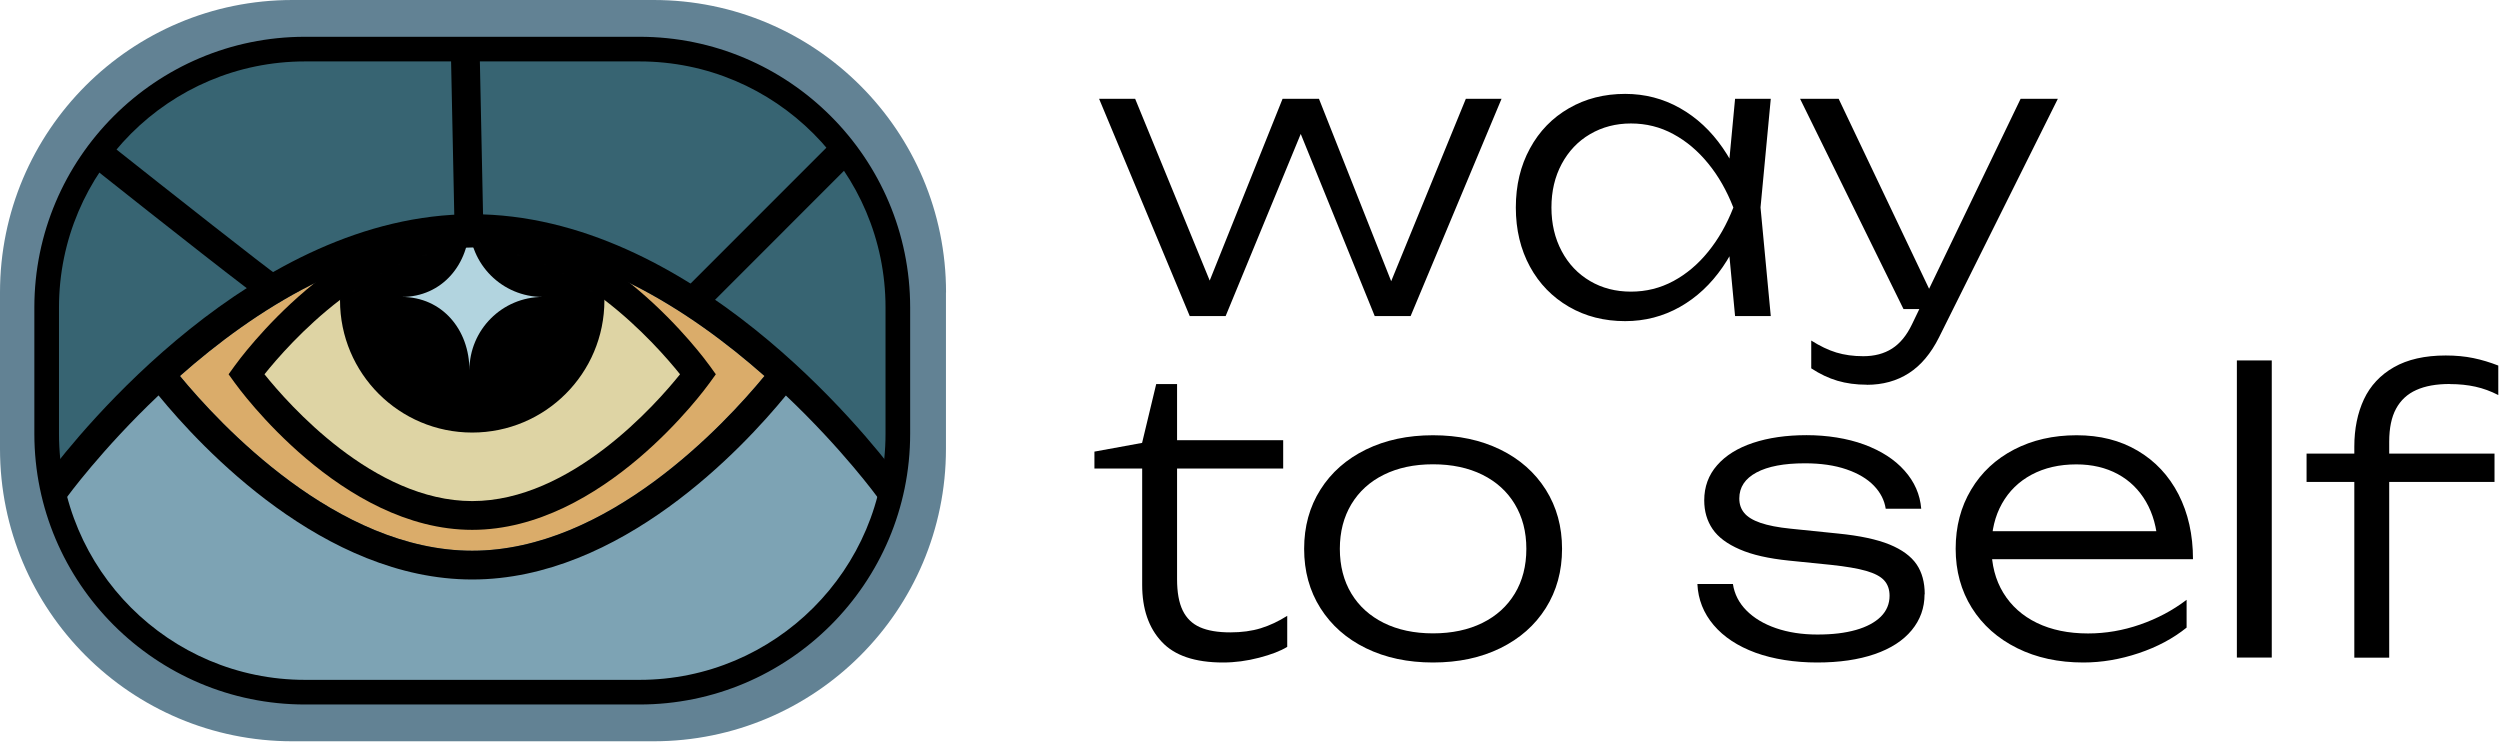 <?xml version="1.0" encoding="UTF-8"?> <svg xmlns="http://www.w3.org/2000/svg" width="278" height="83" viewBox="0 0 278 83" fill="none"> <path d="M105.19 32.52V49.91C105.19 67.87 90.63 82.43 72.67 82.43H32.52C14.56 82.43 0 67.87 0 49.91V32.52C0 14.56 14.56 0 32.52 0H72.68C90.64 0 105.2 14.56 105.2 32.52H105.19Z" fill="#628294"></path> <path d="M155.53 33.37H153.84L163 10.99H166.97L156.86 35.15H152.87L143.74 12.67H145.56L136.29 35.15H132.3L122.22 10.99H126.23L135.41 33.37H133.65L142.62 10.99H146.67L155.53 33.37Z" fill="black"></path> <path d="M194.47 23.07C193.84 25.59 192.87 27.8 191.56 29.7C190.25 31.6 188.67 33.08 186.81 34.13C184.95 35.18 182.92 35.71 180.72 35.71C178.39 35.71 176.3 35.18 174.46 34.11C172.62 33.04 171.17 31.56 170.13 29.65C169.09 27.74 168.56 25.55 168.56 23.08C168.56 20.61 169.08 18.43 170.13 16.51C171.17 14.59 172.62 13.1 174.46 12.04C176.31 10.97 178.39 10.44 180.72 10.44C182.92 10.44 184.95 10.97 186.81 12.02C188.67 13.07 190.26 14.55 191.57 16.45C192.89 18.35 193.85 20.56 194.47 23.08V23.07ZM172.52 23.07C172.52 24.89 172.9 26.5 173.66 27.93C174.42 29.36 175.47 30.46 176.81 31.25C178.15 32.04 179.67 32.43 181.36 32.43C183.05 32.43 184.62 32.04 186.07 31.26C187.52 30.48 188.82 29.39 189.95 27.99C191.09 26.59 192.02 24.95 192.75 23.08C192.02 21.21 191.09 19.57 189.95 18.18C188.81 16.78 187.52 15.69 186.07 14.91C184.62 14.12 183.05 13.73 181.36 13.73C179.67 13.73 178.16 14.13 176.81 14.92C175.46 15.71 174.42 16.82 173.66 18.23C172.9 19.65 172.52 21.26 172.52 23.08V23.07ZM192.94 35.15L192.08 26.03L193.15 23.07L192.08 20.13L192.94 10.99H196.91L195.77 23.07L196.91 35.15H192.94Z" fill="black"></path> <path d="M211.67 34.37L200.17 10.99H204.46L215.59 34.37H211.66H211.67ZM207.59 42.78C206.39 42.78 205.3 42.63 204.32 42.34C203.34 42.05 202.37 41.59 201.41 40.96V37.87C202.38 38.48 203.31 38.93 204.2 39.2C205.09 39.47 206.09 39.61 207.2 39.61C208.44 39.61 209.51 39.33 210.4 38.76C211.29 38.19 212.02 37.3 212.61 36.07L224.69 10.99H228.83L215.62 37.51C214.72 39.31 213.6 40.64 212.26 41.5C210.92 42.36 209.37 42.79 207.59 42.79V42.78Z" fill="black"></path> <path d="M121.7 52.11V50.22L127 49.25L128.57 42.71H130.89V48.95H142.69V52.1H130.89V64.41C130.89 65.87 131.1 67.03 131.52 67.89C131.94 68.75 132.58 69.37 133.44 69.75C134.3 70.13 135.42 70.32 136.81 70.32C138.07 70.32 139.2 70.17 140.2 69.86C141.2 69.55 142.18 69.09 143.14 68.48V71.93C142.4 72.39 141.35 72.79 140.01 73.14C138.67 73.49 137.33 73.67 136 73.67C132.88 73.67 130.6 72.9 129.17 71.35C127.73 69.81 127.01 67.7 127.01 65.04V52.1H121.71L121.7 52.11Z" fill="black"></path> <path d="M159.35 73.67C156.55 73.67 154.06 73.14 151.89 72.08C149.72 71.02 148.04 69.53 146.83 67.62C145.62 65.7 145.02 63.51 145.02 61.03C145.02 58.55 145.62 56.36 146.83 54.45C148.04 52.53 149.73 51.05 151.89 49.99C154.06 48.93 156.54 48.4 159.35 48.4C162.16 48.4 164.66 48.93 166.83 49.99C169 51.05 170.68 52.54 171.89 54.45C173.1 56.37 173.7 58.56 173.7 61.03C173.7 63.5 173.1 65.7 171.89 67.62C170.68 69.54 168.99 71.02 166.83 72.08C164.66 73.14 162.17 73.67 159.35 73.67ZM159.35 70.43C161.45 70.43 163.28 70.04 164.84 69.27C166.4 68.5 167.6 67.41 168.45 66C169.3 64.59 169.73 62.94 169.73 61.03C169.73 59.12 169.3 57.49 168.45 56.07C167.6 54.65 166.39 53.56 164.84 52.79C163.28 52.02 161.45 51.63 159.35 51.63C157.25 51.63 155.44 52.02 153.88 52.79C152.32 53.56 151.12 54.66 150.27 56.07C149.42 57.49 148.99 59.14 148.99 61.03C148.99 62.92 149.42 64.59 150.27 66C151.12 67.41 152.33 68.5 153.88 69.27C155.44 70.04 157.26 70.43 159.35 70.43Z" fill="black"></path> <path d="M214.01 66.08C214.01 67.6 213.53 68.93 212.58 70.08C211.63 71.23 210.26 72.12 208.46 72.74C206.66 73.36 204.53 73.67 202.06 73.67C199.59 73.67 197.19 73.3 195.21 72.58C193.23 71.85 191.68 70.83 190.56 69.51C189.44 68.19 188.83 66.67 188.75 64.94H192.7C192.87 66.06 193.37 67.04 194.2 67.88C195.03 68.72 196.12 69.38 197.48 69.85C198.84 70.32 200.38 70.56 202.09 70.56C203.8 70.56 205.18 70.39 206.38 70.05C207.58 69.71 208.5 69.21 209.15 68.57C209.79 67.93 210.12 67.15 210.12 66.25C210.12 65.55 209.92 64.98 209.52 64.54C209.12 64.1 208.45 63.75 207.51 63.48C206.57 63.21 205.27 62.99 203.59 62.81L198.94 62.34C196.68 62.11 194.85 61.7 193.46 61.09C192.07 60.49 191.06 59.74 190.44 58.83C189.82 57.92 189.51 56.86 189.51 55.64C189.51 54.13 189.99 52.82 190.94 51.74C191.89 50.65 193.22 49.82 194.93 49.25C196.64 48.68 198.63 48.39 200.9 48.39C203.17 48.39 205.41 48.74 207.29 49.43C209.18 50.13 210.68 51.09 211.78 52.33C212.89 53.57 213.51 54.98 213.64 56.57H209.69C209.55 55.63 209.11 54.77 208.38 54.01C207.65 53.25 206.63 52.64 205.32 52.19C204.01 51.74 202.47 51.52 200.7 51.52C198.38 51.52 196.59 51.86 195.32 52.54C194.05 53.22 193.41 54.18 193.41 55.43C193.41 56.06 193.59 56.6 193.96 57.04C194.32 57.48 194.92 57.85 195.76 58.14C196.6 58.43 197.72 58.65 199.12 58.79L204.4 59.33C206.82 59.57 208.72 59.98 210.12 60.55C211.51 61.12 212.51 61.86 213.12 62.75C213.73 63.64 214.03 64.76 214.03 66.09L214.01 66.08Z" fill="black"></path> <path d="M231.67 73.67C228.91 73.67 226.45 73.14 224.3 72.07C222.15 71 220.47 69.51 219.27 67.6C218.07 65.68 217.47 63.49 217.47 61.02C217.47 58.55 218.04 56.37 219.19 54.45C220.33 52.53 221.93 51.05 223.96 49.99C226 48.93 228.32 48.4 230.92 48.4C233.52 48.4 235.76 48.97 237.71 50.12C239.66 51.27 241.17 52.88 242.25 54.97C243.32 57.06 243.86 59.46 243.86 62.18H220.41V59.07H242.23L239.94 60.48C239.84 58.69 239.41 57.13 238.64 55.8C237.87 54.47 236.83 53.44 235.5 52.72C234.17 52 232.63 51.64 230.89 51.64C229 51.64 227.35 52.02 225.92 52.78C224.5 53.54 223.4 54.61 222.62 56C221.84 57.39 221.45 59 221.45 60.85C221.45 62.79 221.89 64.49 222.77 65.93C223.65 67.37 224.9 68.49 226.51 69.27C228.12 70.05 230.02 70.44 232.19 70.44C234.15 70.44 236.08 70.11 237.98 69.45C239.88 68.79 241.6 67.88 243.15 66.7V69.79C241.66 70.99 239.89 71.94 237.83 72.63C235.77 73.32 233.72 73.67 231.67 73.67Z" fill="black"></path> <path d="M252.62 40.08H248.74V73.12H252.62V40.08Z" fill="black"></path> <path d="M256.49 50.44H277.39V53.59H256.49V50.44ZM272.41 42.7C270.92 42.7 269.68 42.92 268.69 43.37C267.7 43.81 266.95 44.51 266.44 45.45C265.93 46.39 265.68 47.62 265.68 49.12V73.13H261.8V49.68C261.8 47.68 262.16 45.92 262.87 44.4C263.58 42.89 264.7 41.69 266.21 40.83C267.72 39.97 269.64 39.53 271.97 39.53C273.1 39.53 274.12 39.63 275.04 39.82C275.96 40.01 276.88 40.29 277.81 40.65V43.93C276.98 43.5 276.13 43.19 275.27 43C274.41 42.81 273.46 42.71 272.43 42.71L272.41 42.7Z" fill="black"></path> <path d="M70.9 4.59H34.13C18.04 4.59 5 17.63 5 33.72V48.7C5 50.1 5.1 51.47 5.3 52.82C5.35 53.22 5.41 53.63 5.5 54.03C7.99 67.58 19.86 77.84 34.13 77.84H70.9C84.27 77.84 95.53 68.83 98.95 56.55C99.18 55.73 99.38 54.89 99.53 54.03C99.62 53.64 99.68 53.23 99.74 52.83C99.93 51.48 100.03 50.1 100.03 48.7V33.72C100.03 17.63 86.99 4.59 70.9 4.59ZM52.51 61.24C37.45 61.24 24.41 47.14 20.01 41.81C28.26 34.52 39.83 27.02 52.51 27.02C65.19 27.02 76.76 34.52 85.01 41.81C80.61 47.15 67.57 61.24 52.51 61.24Z" fill="#376472"></path> <path d="M99.49 56.55C96.07 68.83 84.81 77.84 71.44 77.84H34.67C18.58 77.84 10.11 67.93 6.08 54.44L17.13 40.72C17.13 40.72 35.58 62.84 52.52 62.84C70.69 62.84 87.91 40.72 87.91 40.72L99.5 56.55H99.49Z" fill="#7DA3B4"></path> <path d="M71.11 78.34H33.92C17.32 78.34 3.82 64.84 3.82 48.24V34.19C3.82 17.59 17.32 4.09 33.92 4.09H71.11C87.71 4.09 101.21 17.59 101.21 34.19V48.24C101.21 64.84 87.71 78.34 71.11 78.34ZM33.92 6.83C18.83 6.83 6.56 19.1 6.56 34.19V48.24C6.56 63.33 18.83 75.6 33.92 75.6H71.11C86.19 75.6 98.47 63.33 98.47 48.24V34.19C98.47 19.1 86.2 6.83 71.11 6.83H33.92Z" fill="black"></path> <path d="M85.01 41.81C80.61 47.15 67.57 61.24 52.51 61.24C37.45 61.24 24.41 47.14 20.01 41.81C28.26 34.52 39.83 27.02 52.51 27.02C65.19 27.02 76.76 34.52 85.01 41.81Z" fill="#DAAC6A"></path> <path d="M77.63 41.62C77.63 41.62 66.38 57.32 52.51 57.32C38.64 57.32 27.39 41.62 27.39 41.62C27.39 41.62 38.64 25.92 52.51 25.92C66.38 25.92 77.63 41.62 77.63 41.62Z" fill="#DED4A4"></path> <mask id="mask0_228_1138" style="mask-type:luminance" maskUnits="userSpaceOnUse" x="27" y="25" width="51" height="28"> <path d="M27.39 41.62C27.39 41.62 38.64 52.91 52.51 52.91C66.38 52.91 77.63 41.62 77.63 41.62C77.63 41.62 66.38 25.92 52.51 25.92C38.64 25.92 27.39 41.62 27.39 41.62Z" fill="white"></path> </mask> <g mask="url(#mask0_228_1138)"> <path d="M67.21 33.4C67.21 41.52 60.63 48.1 52.51 48.1C44.39 48.1 37.81 41.52 37.81 33.4C37.81 25.28 44.39 18.7 52.51 18.7C60.63 18.7 67.21 25.28 67.21 33.4Z" fill="black"></path> <path d="M60.35 33.02C55.85 33.02 52.2 36.67 52.2 41.17C52.2 36.67 49.17 33.02 44.67 33.02C49.17 33.02 52.2 29.37 52.2 24.88C52.2 29.38 55.85 33.02 60.35 33.02Z" fill="#B2D4DF"></path> </g> <path d="M52.51 58.92C37.98 58.92 26.57 43.22 26.09 42.55L25.42 41.62L26.09 40.69C26.57 40.02 37.98 24.32 52.51 24.32C67.04 24.32 78.45 40.02 78.93 40.69L79.6 41.62L78.93 42.55C78.45 43.22 67.04 58.92 52.51 58.92ZM29.41 41.62C32.04 44.9 41.53 55.72 52.51 55.72C63.49 55.72 72.99 44.9 75.62 41.62C72.99 38.34 63.5 27.52 52.51 27.52C41.52 27.52 32.03 38.34 29.41 41.62Z" fill="black"></path> <path d="M99.74 52.83C96.31 48.27 76.76 23.82 52.51 23.82C28.26 23.82 8.74 48.24 5.3 52.82C5.02 53.19 4.84 53.43 4.78 53.52L5.5 54.03L7.37 55.38C7.46 55.26 11.31 49.96 17.63 43.97C22.4 49.8 36.03 64.44 52.51 64.44C68.99 64.44 82.62 49.81 87.39 43.98C93.71 49.96 97.56 55.26 97.65 55.38L99.53 54.03L100.25 53.52C100.19 53.43 100.02 53.19 99.74 52.83ZM52.51 61.24C37.45 61.24 24.41 47.14 20.01 41.81C28.26 34.52 39.83 27.02 52.51 27.02C65.19 27.02 76.76 34.52 85.01 41.81C80.61 47.15 67.57 61.24 52.51 61.24Z" fill="black"></path> <path d="M29.32 33.4C28.51 32.99 18.4 25.03 10.07 18.42L12.06 15.92C18.81 21.27 29.88 29.99 30.83 30.59L29.33 33.41L29.32 33.4Z" fill="black"></path> <path d="M53.316 4.618L50.116 4.684L50.532 24.7L53.731 24.633L53.316 4.618Z" fill="black"></path> <path d="M92.902 15.415L76.436 31.887L78.7 34.149L95.165 17.678L92.902 15.415Z" fill="black"></path> </svg> 